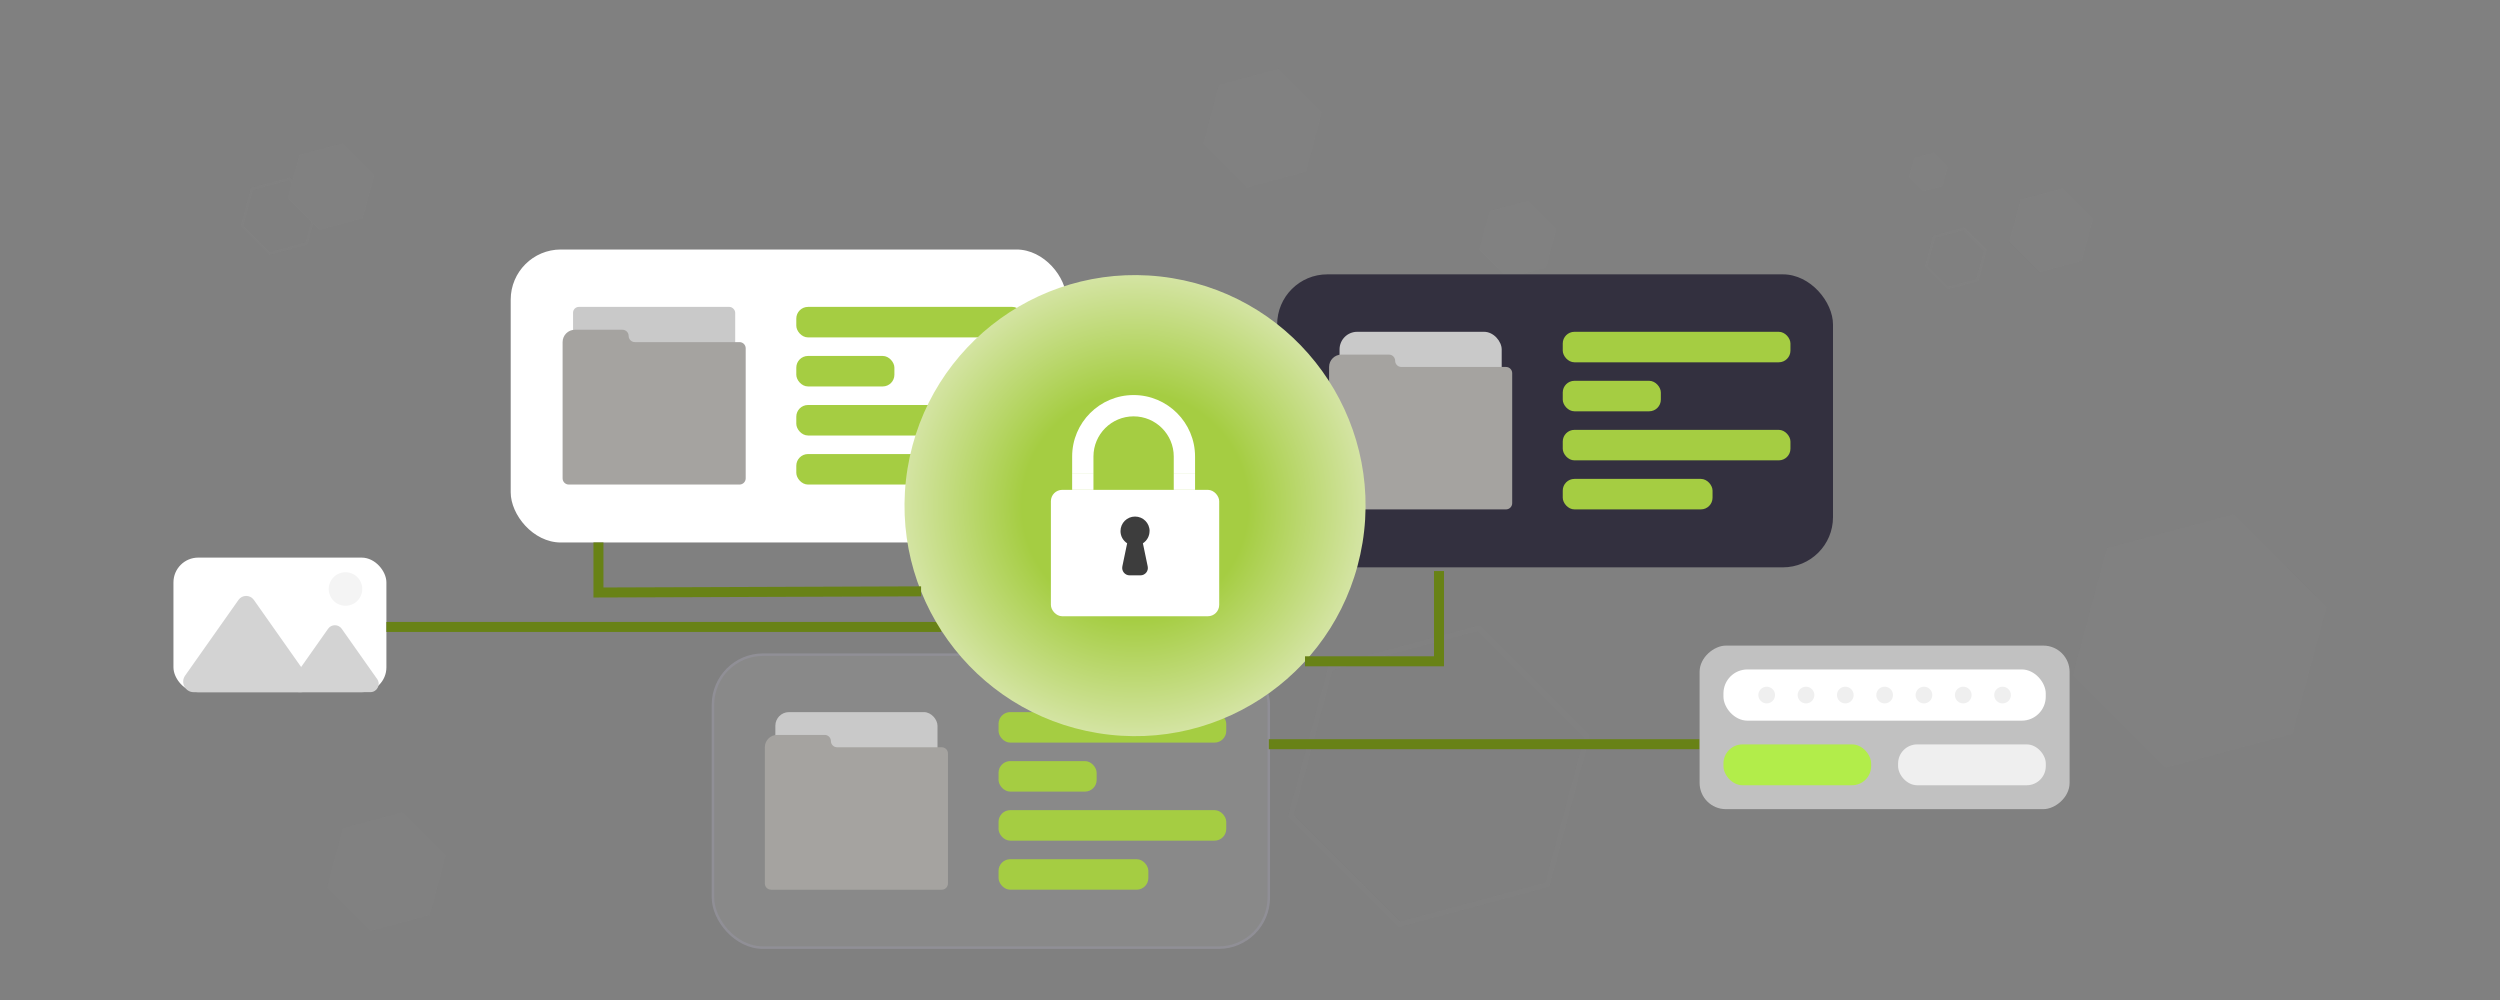 <?xml version="1.0" encoding="UTF-8"?>
<svg id="ISMS" xmlns="http://www.w3.org/2000/svg" xmlns:xlink="http://www.w3.org/1999/xlink" viewBox="0 0 500 200">
  <rect x="0" y="0" width="500" height="200" fill="#808080" stroke="none"/>
  <defs>
    <style>
      .cls-1 {
        fill: #c1c1c1;
      }

      .cls-1, .cls-2, .cls-3, .cls-4, .cls-5, .cls-6, .cls-7, .cls-8, .cls-9, .cls-10, .cls-11, .cls-12, .cls-13, .cls-14, .cls-15, .cls-16, .cls-17, .cls-18 {
        stroke-width: 0px;
      }

      .cls-2 {
        fill: #3f3f3f;
      }

      .cls-3 {
        fill: #33303f;
      }

      .cls-4, .cls-10, .cls-19 {
        fill: #898989;
      }

      .cls-20, .cls-21, .cls-10 {
        opacity: .2;
      }

      .cls-21 {
        stroke: #898989;
      }

      .cls-21, .cls-22 {
        fill: none;
      }

      .cls-21, .cls-22, .cls-19 {
        stroke-miterlimit: 10;
      }

      .cls-5 {
        fill: #a5a3a0;
      }

      .cls-22 {
        stroke: #688216;
        stroke-width: 2px;
      }

      .cls-6 {
        fill: #fff;
      }

      .cls-7 {
        fill: #3d3d3d;
      }

      .cls-8 {
        fill: #e2e2e2;
      }

      .cls-9 {
        fill: #d3d3d3;
      }

      .cls-11 {
        fill: url(#radial-gradient);
      }

      .cls-12 {
        fill: #f4f4f4;
      }

      .cls-19 {
        stroke: #908f96;
        stroke-width: .5px;
      }

      .cls-13 {
        fill: #c9c9c9;
      }

      .cls-14 {
        fill: #b2ed4a;
      }

      .cls-15 {
        fill: #a5cd42;
      }

      .cls-16 {
        fill: #afafaf;
      }

      .cls-17 {
        fill: #efefef;
      }

      .cls-18 {
        fill: #bfc0c1;
      }
    </style>
    <radialGradient id="radial-gradient" cx="227.01" cy="101.13" fx="227.01" fy="101.13" r="46.1" gradientTransform="translate(290.25 -139.21) rotate(80.73)" gradientUnits="userSpaceOnUse">
      <stop offset=".49" stop-color="#a5cd42"/>
      <stop offset="1" stop-color="#d4e4a3"/>
    </radialGradient>
  </defs>
  <polygon class="cls-21" points="317.42 147.32 295.74 125.64 266.12 133.57 258.18 163.19 279.86 184.87 309.48 176.94 317.42 147.32"/>
  <g>
    <polygon class="cls-2" points="190.88 98.09 190.88 119.43 190.88 120.87 225.11 120.87 225.11 119.43 225.11 98.09 190.88 98.09"/>
    <g>
      <rect class="cls-18" x="188.28" y="95.49" width="34.23" height="22.79"/>
      <g>
        <polygon class="cls-16" points="205.4 104.2 222.51 118.27 222.51 116.83 205.4 104.2"/>
        <polygon class="cls-16" points="188.28 116.83 188.28 118.27 205.4 104.2 188.28 116.83"/>
        <polygon class="cls-18" points="188.28 118.27 222.51 118.27 205.4 104.2 188.28 118.27"/>
      </g>
      <path class="cls-8" d="m206.65,108.52l15.86-13.04h-34.23l15.86,13.04c.73.6,1.78.6,2.51,0Z"/>
    </g>
  </g>
  <g>
    <rect class="cls-6" x="34.69" y="111.52" width="42.59" height="26.91" rx="4.96" ry="4.96"/>
    <path class="cls-9" d="m65.62,125.75l-7.09,10.06c-.78,1.1.01,2.62,1.36,2.62h14.18c1.35,0,2.14-1.52,1.36-2.62l-7.09-10.06c-.66-.94-2.06-.94-2.72,0Z"/>
    <path class="cls-9" d="m47.7,119.98l-10.67,15.13c-.99,1.4.01,3.33,1.72,3.33h21.4c1.52,0,2.41-1.72,1.54-2.96l-10.92-15.5c-.75-1.06-2.32-1.06-3.07,0Z"/>
    <circle class="cls-12" cx="69.1" cy="117.8" r="3.35"/>
  </g>
  <g class="cls-20">
    <polygon class="cls-4" points="418.61 43.81 412.48 37.68 404.11 39.93 401.87 48.3 408 54.43 416.37 52.19 418.61 43.81"/>
    <polygon class="cls-4" points="389.57 33.36 386.72 30.51 382.84 31.56 381.79 35.44 384.64 38.29 388.53 37.25 389.57 33.36"/>
    <path class="cls-4" d="m389.49,57.88l-4.53-4.53,1.66-6.19,6.19-1.66,4.53,4.53-1.66,6.19-6.19,1.66Zm-3.97-4.68l4.12,4.12,5.63-1.51,1.51-5.63-4.12-4.12-5.63,1.51-1.51,5.63Z"/>
  </g>
  <polygon class="cls-10" points="89.16 171.15 80.46 162.45 68.58 165.63 65.39 177.52 74.09 186.22 85.98 183.03 89.16 171.15"/>
  <polygon class="cls-10" points="264.39 22.47 255.69 13.77 243.81 16.96 240.63 28.84 249.33 37.54 261.21 34.36 264.39 22.47"/>
  <polygon class="cls-10" points="311.3 45.81 305.63 40.14 297.89 42.22 295.82 49.96 301.49 55.62 309.23 53.55 311.3 45.81"/>
  <g class="cls-20">
    <polygon class="cls-4" points="74.88 35 68.53 28.65 59.86 30.97 57.53 39.65 63.88 46 72.56 43.67 74.88 35"/>
    <path class="cls-4" d="m53.79,50.98l-5.67-5.67,2.07-7.74,7.74-2.07,5.67,5.67-2.07,7.74-7.74,2.07Zm-5.11-5.82l5.26,5.26,7.18-1.92,1.92-7.18-5.26-5.26-7.18,1.92-1.93,7.18Z"/>
  </g>
  <polygon class="cls-10" points="465.31 121.41 446.74 102.85 421.38 109.64 414.59 135.01 433.15 153.57 458.52 146.78 465.31 121.41"/>
  <g>
    <rect class="cls-6" x="102.14" y="49.9" width="111.17" height="58.6" rx="10.03" ry="10.03"/>
    <g>
      <rect class="cls-13" x="114.61" y="61.38" width="32.43" height="12.84" rx="1.16" ry="1.16"/>
      <path class="cls-5" d="m125.73,67.19h0c0-.68-.55-1.24-1.24-1.24h-9.5c-1.37,0-2.47,1.11-2.47,2.47h0v27.25c0,.68.55,1.24,1.24,1.24h34.14c.68,0,1.24-.55,1.24-1.24v-26.01c0-.68-.55-1.24-1.24-1.24h-20.93c-.68,0-1.24-.55-1.24-1.24Z"/>
    </g>
    <g>
      <rect class="cls-15" x="159.26" y="61.38" width="45.54" height="6.1" rx="2.34" ry="2.34"/>
      <rect class="cls-15" x="159.26" y="71.19" width="19.62" height="6.1" rx="2.34" ry="2.34"/>
      <rect class="cls-15" x="159.26" y="81" width="45.54" height="6.1" rx="2.34" ry="2.34"/>
      <rect class="cls-15" x="159.26" y="90.81" width="29.96" height="6.1" rx="2.34" ry="2.34"/>
    </g>
  </g>
  <g>
    <rect class="cls-3" x="255.43" y="54.87" width="111.17" height="58.6" rx="10.03" ry="10.03"/>
    <g>
      <rect class="cls-13" x="267.91" y="66.36" width="32.43" height="12.84" rx="3.53" ry="3.53"/>
      <path class="cls-5" d="m279.03,72.16h0c0-.68-.55-1.24-1.24-1.24h-9.5c-1.37,0-2.47,1.11-2.47,2.47h0v27.25c0,.68.55,1.24,1.24,1.24h34.14c.68,0,1.24-.55,1.24-1.24v-26.01c0-.68-.55-1.24-1.24-1.24h-20.93c-.68,0-1.24-.55-1.24-1.24Z"/>
    </g>
    <g>
      <rect class="cls-15" x="312.55" y="66.36" width="45.54" height="6.1" rx="2.34" ry="2.34"/>
      <rect class="cls-15" x="312.55" y="76.16" width="19.62" height="6.1" rx="2.34" ry="2.34"/>
      <rect class="cls-15" x="312.55" y="85.97" width="45.54" height="6.1" rx="2.34" ry="2.34"/>
      <rect class="cls-15" x="312.55" y="95.78" width="29.96" height="6.1" rx="2.34" ry="2.34"/>
    </g>
  </g>
  <g>
    <rect class="cls-19" x="142.59" y="130.93" width="111.17" height="58.6" rx="10.03" ry="10.03"/>
    <g>
      <rect class="cls-13" x="155.07" y="142.42" width="32.43" height="12.84" rx="2.73" ry="2.73"/>
      <path class="cls-5" d="m166.18,148.22h0c0-.68-.55-1.24-1.24-1.24h-9.5c-1.37,0-2.47,1.11-2.47,2.47h0v27.25c0,.68.55,1.24,1.24,1.24h34.14c.68,0,1.24-.55,1.24-1.24v-26.01c0-.68-.55-1.24-1.24-1.24h-20.93c-.68,0-1.24-.55-1.24-1.24Z"/>
    </g>
    <g>
      <rect class="cls-15" x="199.71" y="142.42" width="45.54" height="6.1" rx="2.34" ry="2.34"/>
      <rect class="cls-15" x="199.71" y="152.22" width="19.62" height="6.1" rx="2.34" ry="2.34"/>
      <rect class="cls-15" x="199.71" y="162.03" width="45.54" height="6.1" rx="2.34" ry="2.34"/>
      <rect class="cls-15" x="199.71" y="171.84" width="29.96" height="6.1" rx="2.34" ry="2.34"/>
    </g>
  </g>
  <line class="cls-22" x1="253.76" y1="148.84" x2="339.92" y2="148.84"/>
  <line class="cls-22" x1="77.28" y1="125.39" x2="188.28" y2="125.39"/>
  <g>
    <circle class="cls-11" cx="227.01" cy="101.13" r="46.1" transform="translate(90.63 308.88) rotate(-80.73)"/>
    <g>
      <rect class="cls-6" x="210.18" y="97.97" width="33.66" height="25.28" rx="2.27" ry="2.27"/>
      <g>
        <rect class="cls-6" x="214.43" y="94.62" width="4.26" height="3.35"/>
        <rect class="cls-6" x="234.75" y="94.62" width="4.26" height="3.35"/>
        <path class="cls-6" d="m239.01,91.3c0-6.77-5.51-12.29-12.29-12.29s-12.29,5.51-12.29,12.29v3.33h4.26v-3.33c0-4.43,3.6-8.03,8.03-8.03s8.03,3.6,8.03,8.03v3.33h4.26v-3.33Z"/>
      </g>
      <path class="cls-7" d="m229.92,106.22c0-1.61-1.3-2.91-2.91-2.91s-2.91,1.3-2.91,2.91c0,1.02.53,1.92,1.33,2.44l-.96,4.62c-.19.92.51,1.79,1.45,1.79h2.17c.94,0,1.65-.86,1.45-1.79l-.96-4.62c.8-.52,1.33-1.42,1.33-2.44Z"/>
    </g>
  </g>
  <g>
    <rect class="cls-1" x="360.57" y="108.47" width="32.71" height="74" rx="5.25" ry="5.25" transform="translate(522.39 -231.45) rotate(90)"/>
    <g>
      <rect class="cls-6" x="344.69" y="133.89" width="64.46" height="10.24" rx="4.79" ry="4.79"/>
      <rect class="cls-14" x="344.69" y="148.88" width="29.54" height="8.17" rx="3.82" ry="3.82"/>
      <rect class="cls-17" x="379.62" y="148.88" width="29.54" height="8.17" rx="3.82" ry="3.82"/>
      <g>
        <path class="cls-17" d="m355.01,139.01c0,.92-.75,1.67-1.67,1.67s-1.67-.75-1.67-1.67.75-1.67,1.67-1.67,1.67.75,1.67,1.67Z"/>
        <path class="cls-17" d="m362.87,139.01c0,.92-.75,1.67-1.67,1.67s-1.67-.75-1.67-1.67.75-1.67,1.67-1.67,1.67.75,1.67,1.67Z"/>
        <path class="cls-17" d="m370.73,139.01c0,.92-.75,1.67-1.67,1.67s-1.67-.75-1.67-1.67.75-1.67,1.67-1.67,1.67.75,1.67,1.67Z"/>
        <path class="cls-17" d="m378.6,139.01c0,.92-.75,1.67-1.67,1.67s-1.67-.75-1.67-1.67.75-1.67,1.67-1.67,1.67.75,1.67,1.67Z"/>
        <path class="cls-17" d="m386.46,139.01c0,.92-.75,1.67-1.67,1.67s-1.67-.75-1.67-1.67.75-1.67,1.67-1.67,1.67.75,1.67,1.67Z"/>
        <path class="cls-17" d="m394.32,139.01c0,.92-.75,1.67-1.67,1.67s-1.67-.75-1.67-1.67.75-1.67,1.67-1.67,1.67.75,1.67,1.67Z"/>
        <path class="cls-17" d="m402.18,139.01c0,.92-.75,1.67-1.67,1.67s-1.67-.75-1.67-1.67.75-1.67,1.67-1.67,1.67.75,1.67,1.67Z"/>
      </g>
    </g>
  </g>
  <polyline class="cls-22" points="119.69 108.49 119.69 118.5 184.22 118.27"/>
  <polyline class="cls-22" points="261 132.26 287.8 132.26 287.8 114.21"/>
</svg>